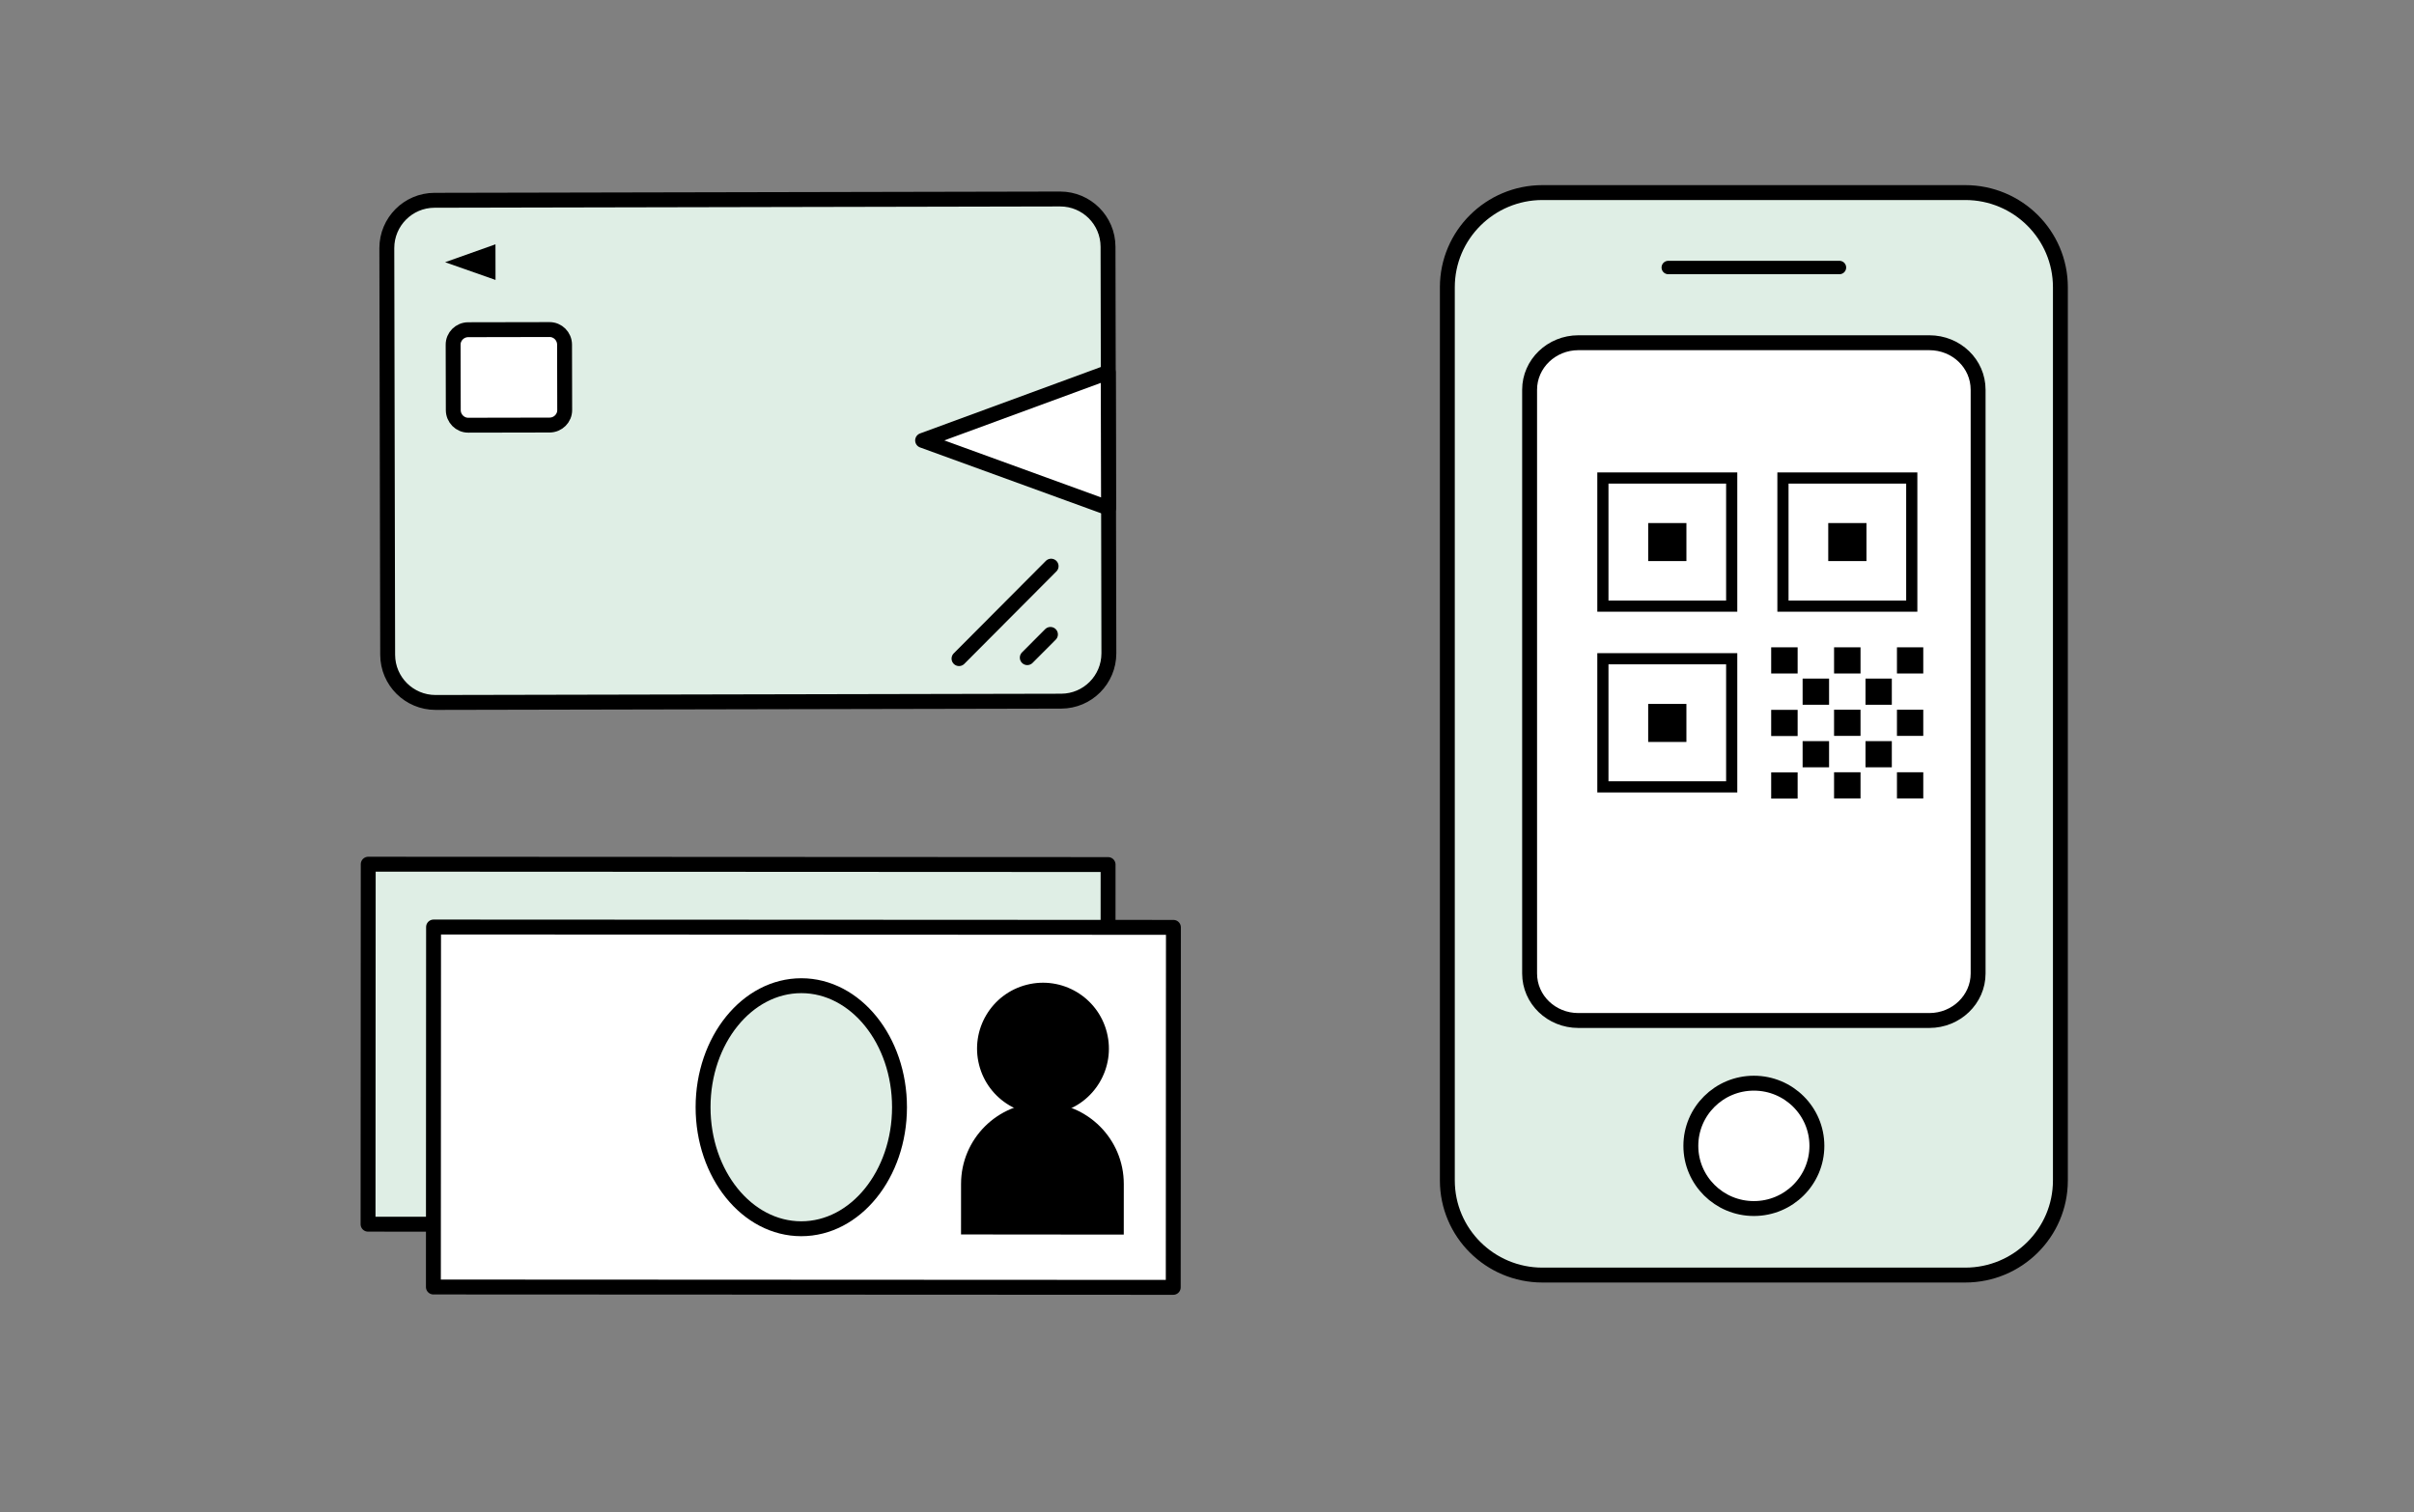 <svg width="324" height="203" viewBox="0 0 324 203" fill="none" xmlns="http://www.w3.org/2000/svg">
<rect x="0" y="0" width="324" height="203" fill="#808080" stroke="none"/>
<path d="M148.724 116.048L49.422 116L49.398 164.321L148.701 164.369L148.724 116.048Z" fill="#DFEEE5" stroke="black" stroke-width="2" stroke-linecap="round" stroke-linejoin="round"/>
<path d="M157.494 124.48L58.191 124.432L58.168 172.753L157.47 172.801L157.494 124.48Z" fill="white" stroke="black" stroke-width="2" stroke-linecap="round" stroke-linejoin="round"/>
<path d="M120.729 148.627C120.734 139.617 114.835 132.311 107.555 132.308C100.274 132.304 94.369 139.605 94.364 148.614C94.36 157.623 100.258 164.93 107.539 164.933C114.819 164.937 120.725 157.636 120.729 148.627Z" fill="#DFEEE5" stroke="black" stroke-width="2" stroke-linecap="round" stroke-linejoin="round"/>
<path d="M142.168 149.332C146.903 148.126 149.765 143.31 148.559 138.575C147.354 133.84 142.538 130.979 137.803 132.184C133.068 133.39 130.207 138.205 131.412 142.94C132.617 147.676 137.433 150.537 142.168 149.332Z" fill="black"/>
<path d="M128.987 165.698L128.99 158.919C128.985 152.884 133.883 147.998 139.921 148.008C145.956 148.003 150.842 152.901 150.833 158.939L150.83 165.719" fill="black"/>
<path d="M142.296 26.711L58.315 26.884C54.775 26.895 51.921 29.767 51.918 33.303L52.032 87.892C52.043 91.431 54.915 94.285 58.452 94.289L142.433 94.116C145.972 94.105 148.826 91.233 148.83 87.697L148.715 33.108C148.704 29.569 145.832 26.715 142.296 26.711Z" fill="#DFEEE5" stroke="black" stroke-width="2" stroke-linecap="round" stroke-linejoin="round"/>
<path d="M73.751 44.236L62.837 44.257C61.72 44.263 60.812 45.161 60.818 46.279L60.838 55.055C60.844 56.172 61.742 57.08 62.859 57.074L73.773 57.053C74.891 57.047 75.799 56.149 75.792 55.031L75.773 46.255C75.766 45.138 74.868 44.23 73.751 44.236Z" fill="white" stroke="black" stroke-width="2" stroke-linecap="round" stroke-linejoin="round"/>
<path d="M123.83 59.119L148.783 68.194L148.741 49.965L123.83 59.119Z" fill="white" stroke="black" stroke-width="2" stroke-linecap="round" stroke-linejoin="round"/>
<path d="M59.72 35.19L66.508 37.575L66.5 32.795L59.717 35.205L59.72 35.19Z" fill="black"/>
<path d="M141.077 75.995L128.717 88.404" stroke="black" stroke-width="2" stroke-linecap="round" stroke-linejoin="round"/>
<path d="M140.988 85.157L137.879 88.275" stroke="black" stroke-width="2" stroke-linecap="round" stroke-linejoin="round"/>
<path d="M276.54 126.736V158.448C276.54 165.474 270.814 171.151 263.768 171.151H207.03C199.965 171.151 194.258 165.456 194.258 158.448V38.552C194.258 31.544 199.984 25.849 207.03 25.849L263.768 25.849C270.832 25.849 276.54 31.544 276.54 38.552V126.736Z" fill="#DFEEE5" stroke="black" stroke-width="2" stroke-linecap="round" stroke-linejoin="round"/>
<path d="M265.496 105.804V130.674C265.496 134.151 262.559 136.98 258.952 136.98H211.844C208.219 136.98 205.3 134.169 205.3 130.674V52.31C205.3 48.834 208.237 46.004 211.844 46.004H258.952C262.577 46.004 265.496 48.815 265.496 52.31V105.786V105.804Z" fill="white" stroke="black" stroke-width="2" stroke-linecap="round" stroke-linejoin="round"/>
<path d="M235.399 162.22C240.071 162.22 243.858 158.453 243.858 153.806C243.858 149.16 240.071 145.393 235.399 145.393C230.728 145.393 226.94 149.16 226.94 153.806C226.94 158.453 230.728 162.22 235.399 162.22Z" fill="white" stroke="black" stroke-width="2" stroke-linecap="round" stroke-linejoin="round"/>
<path d="M223.909 35.908H246.887" stroke="black" stroke-width="1.8" stroke-linecap="round" stroke-linejoin="round"/>
<path d="M232.424 64.162H215.135V81.359H232.424V64.162Z" stroke="black" stroke-width="1.5" stroke-miterlimit="10" stroke-linecap="square"/>
<path d="M226.346 70.209H221.215V75.312H226.346V70.209Z" fill="black"/>
<path d="M232.424 88.422H215.135V105.619H232.424V88.422Z" stroke="black" stroke-width="1.5" stroke-miterlimit="10" stroke-linecap="square"/>
<path d="M256.592 64.163H239.303V81.359H256.592V64.163Z" stroke="black" stroke-width="1.5" stroke-miterlimit="10" stroke-linecap="square"/>
<path d="M240.158 87.997H238.838V89.31H240.158V87.997Z" fill="black"/>
<path d="M241.273 86.888H237.723V90.401H241.273V86.888Z" fill="black"/>
<path d="M248.597 87.997H247.277V89.31H248.597V87.997Z" fill="black"/>
<path d="M249.714 86.888H246.163V90.401H249.714V86.888Z" fill="black"/>
<path d="M257.019 87.997H255.699V89.31H257.019V87.997Z" fill="black"/>
<path d="M258.135 86.888H254.603V90.401H258.135V86.888Z" fill="black"/>
<path d="M244.379 92.195H243.059V93.507H244.379V92.195Z" fill="black"/>
<path d="M245.493 91.085H241.942V94.598H245.493V91.085Z" fill="black"/>
<path d="M252.818 92.195H251.498V93.507H252.818V92.195Z" fill="black"/>
<path d="M253.915 91.085H250.383V94.599H253.915V91.085Z" fill="black"/>
<path d="M248.598 96.374H247.278V97.686H248.598V96.374Z" fill="black"/>
<path d="M249.713 95.264H246.162V98.777H249.713V95.264Z" fill="black"/>
<path d="M257.019 96.374H255.699V97.686H257.019V96.374Z" fill="black"/>
<path d="M258.135 95.264H254.603V98.777H258.135V95.264Z" fill="black"/>
<path d="M244.378 100.589H243.058V101.902H244.378V100.589Z" fill="black"/>
<path d="M245.493 99.48H241.942V102.993H245.493V99.48Z" fill="black"/>
<path d="M252.818 100.589H251.498V101.902H252.818V100.589Z" fill="black"/>
<path d="M253.915 99.48H250.383V102.993H253.915V99.48Z" fill="black"/>
<path d="M248.598 104.769H247.278V106.081H248.598V104.769Z" fill="black"/>
<path d="M249.714 103.659H246.163V107.172H249.714V103.659Z" fill="black"/>
<path d="M257.019 104.769H255.699V106.081H257.019V104.769Z" fill="black"/>
<path d="M258.136 103.659H254.604V107.172H258.136V103.659Z" fill="black"/>
<path d="M240.159 96.392H238.839V97.705H240.159V96.392Z" fill="black"/>
<path d="M241.273 95.283H237.723V98.796H241.273V95.283Z" fill="black"/>
<path d="M240.158 104.787H238.838V106.1H240.158V104.787Z" fill="black"/>
<path d="M241.273 103.678H237.723V107.191H241.273V103.678Z" fill="black"/>
<path d="M250.513 70.209H245.382V75.312H250.513V70.209Z" fill="black"/>
<path d="M226.345 94.487H221.214V99.591H226.345V94.487Z" fill="black"/>
</svg>
